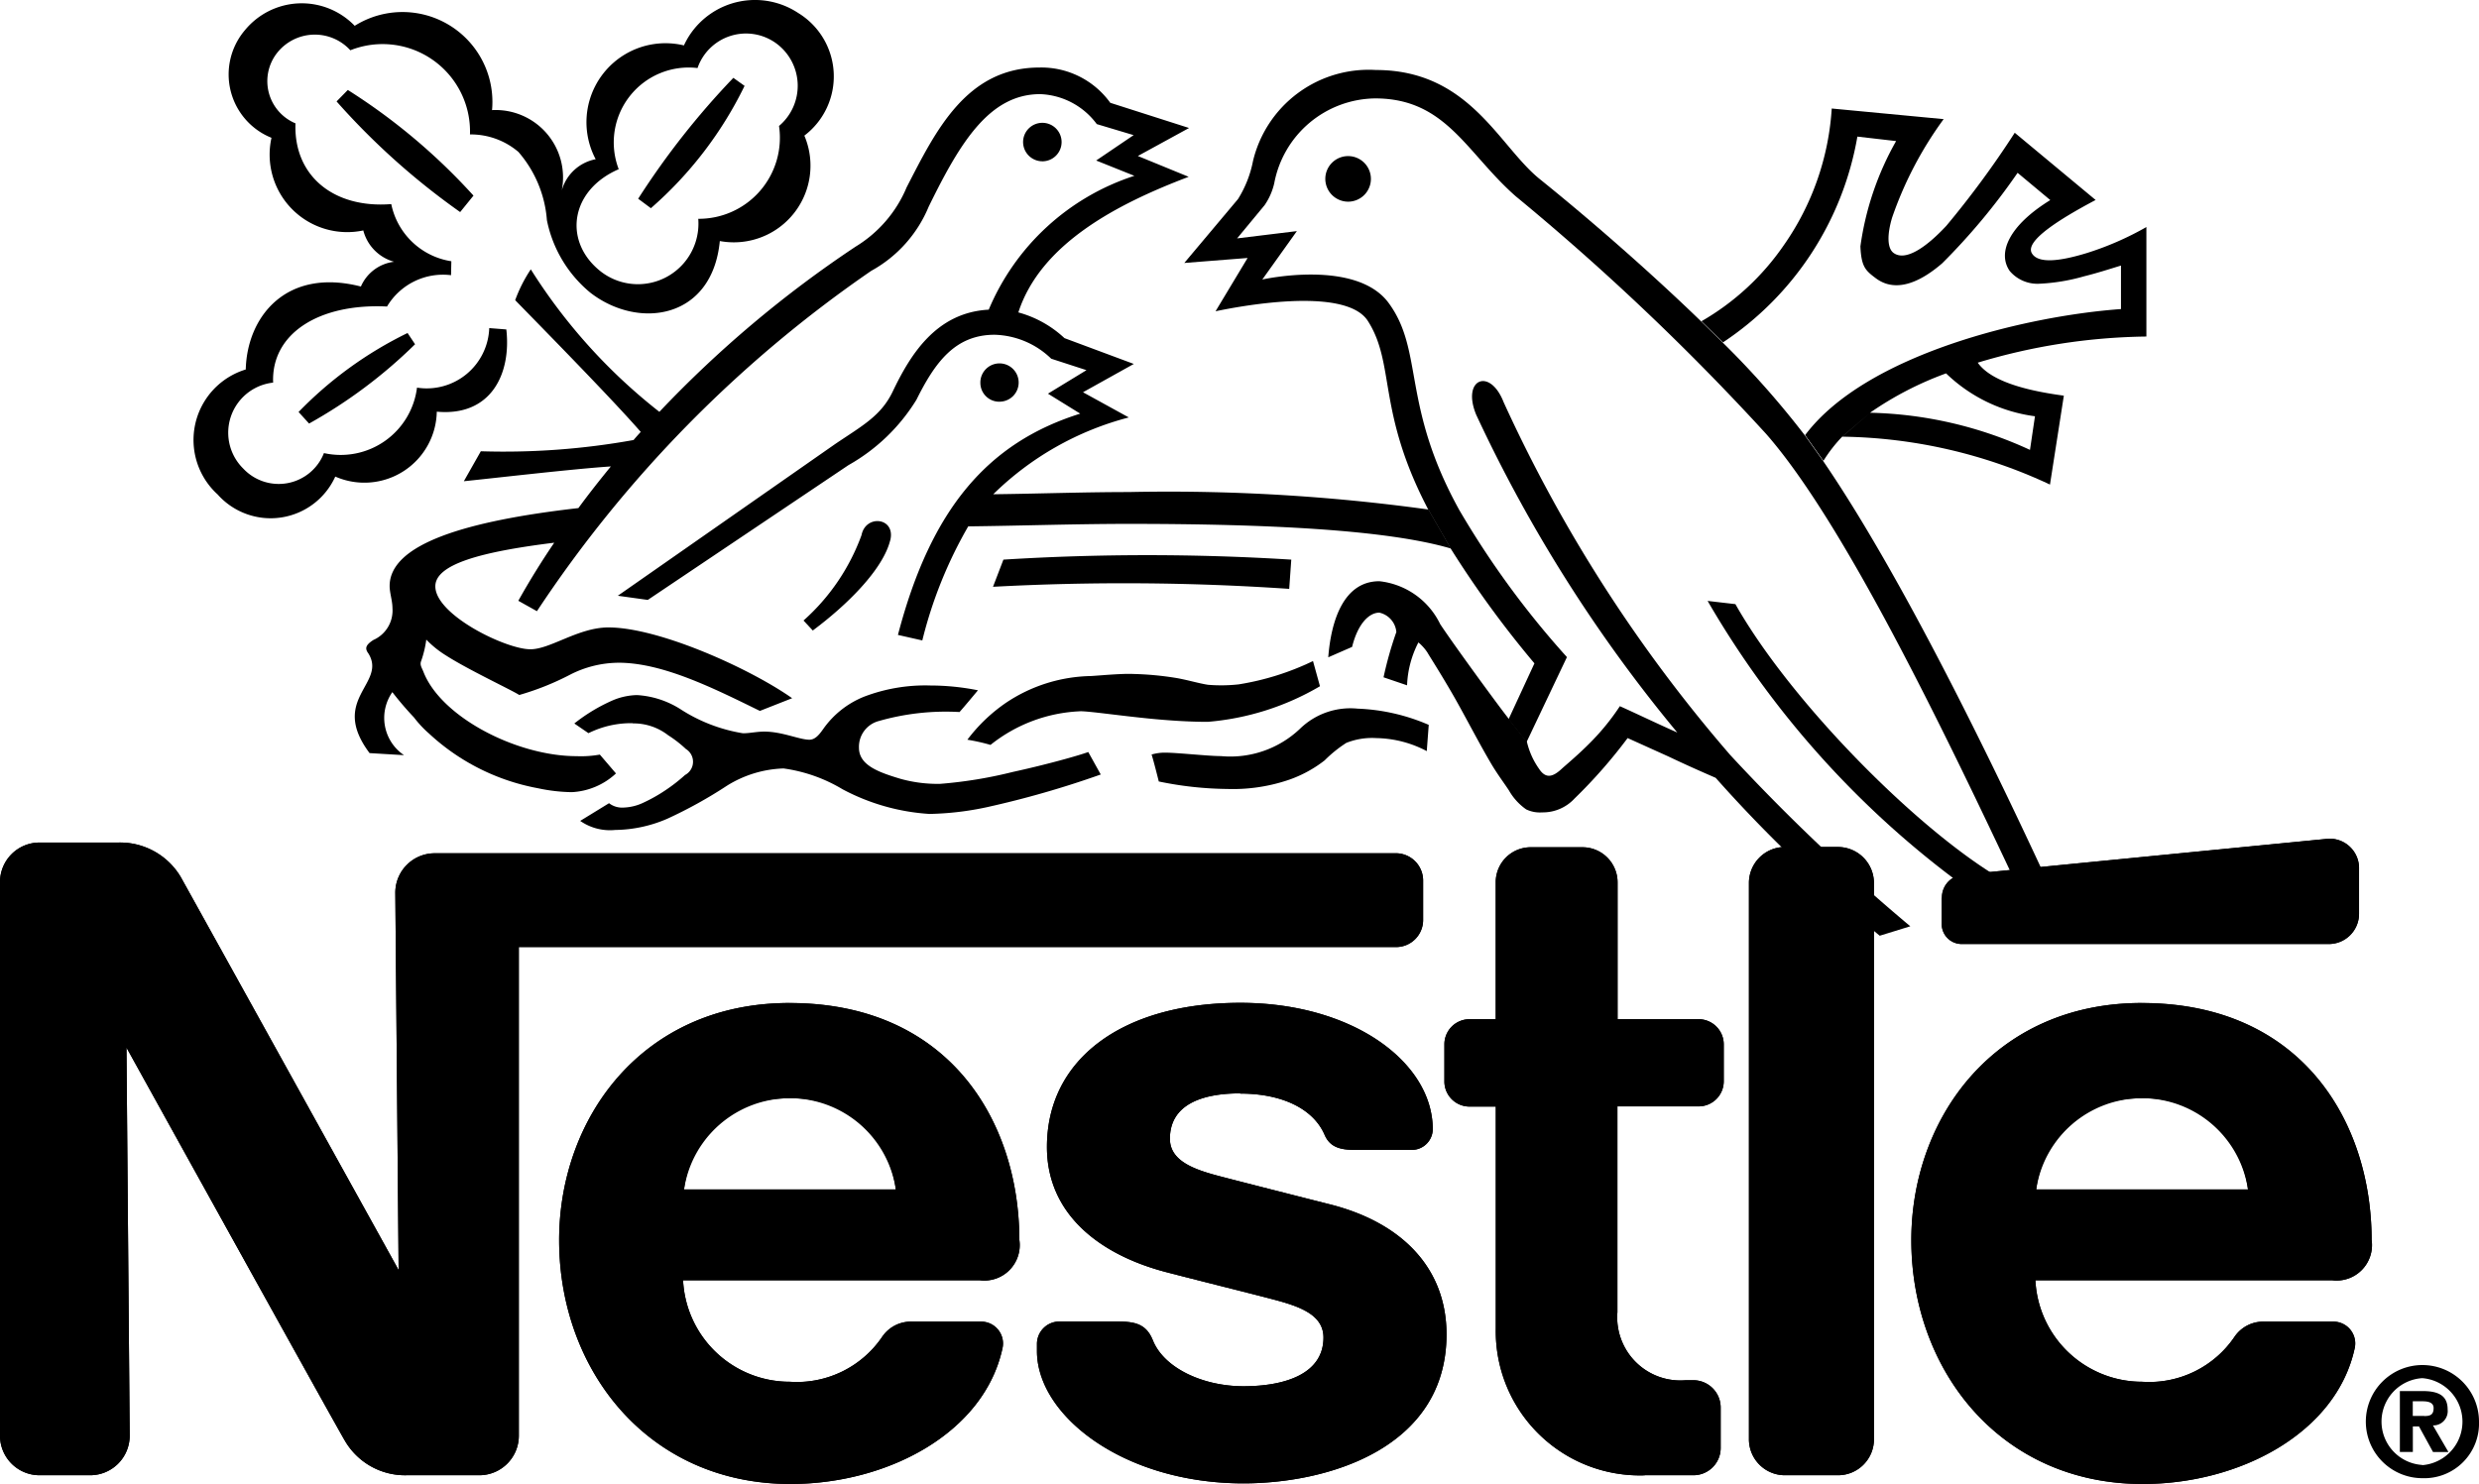<svg xmlns="http://www.w3.org/2000/svg" width="99.277" height="59.451" viewBox="0 0 99.277 59.451"><path d="M1012.38,800.726a.767.767,0,1,0-.755-.8v.042a.755.755,0,0,0,.755.759Zm9.139,15.514a6.954,6.954,0,0,0,2.485-.375,4.986,4.986,0,0,0,1.409-.771,5.14,5.14,0,0,1,.867-.7,2.78,2.78,0,0,1,1.2-.192,4.478,4.478,0,0,1,2.022.521l.079-1.051a7.916,7.916,0,0,0-2.852-.65,2.892,2.892,0,0,0-2.285.788,4.05,4.05,0,0,1-3.189,1.113c-.513,0-1.739-.138-2.239-.138a1.892,1.892,0,0,0-.534.075c.092.288.288,1.08.288,1.08a14.094,14.094,0,0,0,2.743.3Zm-5.9-3.114c.388,0,1.518.171,2.827.3.742.071,1.534.125,2.285.125a10.574,10.574,0,0,0,4.494-1.426l-.279-1.009a10.705,10.705,0,0,1-2.977.934,6.384,6.384,0,0,1-1.226.017c-.354-.054-.78-.183-1.238-.267a12.486,12.486,0,0,0-1.759-.167c-.458-.021-1.284.058-1.688.083a6.3,6.3,0,0,0-3.406,1.071,6.6,6.6,0,0,0-1.547,1.48,7.862,7.862,0,0,1,.926.208,6.15,6.15,0,0,1,3.59-1.347Z" transform="translate(-972.364 -784.635)" fill-rule="evenodd"/><path d="M636.139,829.928a2.26,2.26,0,0,1,1.413.475,4.743,4.743,0,0,1,.709.55.6.6,0,0,1-.033,1.042,6.667,6.667,0,0,1-.788.613,6.289,6.289,0,0,1-.855.484,2,2,0,0,1-.817.208.86.86,0,0,1-.584-.175l-1.155.709a2.09,2.09,0,0,0,1.405.363,5.393,5.393,0,0,0,2.085-.45,18.1,18.1,0,0,0,2.393-1.326,4.548,4.548,0,0,1,2.26-.688,6.241,6.241,0,0,1,2.364.834,8.529,8.529,0,0,0,3.477.988,11.857,11.857,0,0,0,2.306-.271,38.541,38.541,0,0,0,4.557-1.309l-.5-.9c-.375.138-1.655.5-3.031.8a17.7,17.7,0,0,1-2.9.475,5.537,5.537,0,0,1-1.584-.2c-.875-.263-1.668-.542-1.668-1.247a1.067,1.067,0,0,1,.8-1.071,9.744,9.744,0,0,1,3.227-.359c.146-.158.738-.871.738-.871a9.786,9.786,0,0,0-1.905-.192,6.862,6.862,0,0,0-2.639.442,3.661,3.661,0,0,0-1.643,1.288c-.158.225-.325.442-.563.442-.4,0-1.088-.325-1.805-.325-.313,0-.58.067-.855.067a6.518,6.518,0,0,1-2.527-.98,3.649,3.649,0,0,0-1.718-.55,2.644,2.644,0,0,0-.946.2,6.967,6.967,0,0,0-1.563.938l.567.388a3.83,3.83,0,0,1,1.772-.4Zm51.16,8.13a78.619,78.619,0,0,1-7.217-6.867,59.034,59.034,0,0,1-9.072-14.13c-.55-1.409-1.689-.93-1.1.5a58.726,58.726,0,0,0,8.055,12.733c-.792-.35-1.772-.821-2.3-1.055a9.329,9.329,0,0,1-1.088,1.359c-.534.554-1.08,1-1.251,1.159-.375.346-.646.375-.9-.013a3.078,3.078,0,0,1-.484-1.08l-.721-.913c-.388-.484-2.2-2.964-2.752-3.8a3.07,3.07,0,0,0-2.435-1.718c-1.438,0-1.935,1.593-2.047,3.048l.955-.417c.221-.9.663-1.372,1.092-1.372a.873.873,0,0,1,.68.776,14.781,14.781,0,0,0-.513,1.814l.942.321a4.074,4.074,0,0,1,.454-1.718,1.858,1.858,0,0,1,.359.4c.063.117.525.826,1.067,1.772.479.842,1.013,1.884,1.505,2.714.238.4.509.759.692,1.038a2.339,2.339,0,0,0,.692.763,1.257,1.257,0,0,0,.638.121,1.729,1.729,0,0,0,1.3-.555,20.4,20.4,0,0,0,2.126-2.422l1.626.734c.63.3,1.263.584,1.9.859a56.2,56.2,0,0,0,4.561,4.578l1.1.976c.3.263.6.517.909.771l1.226-.379Z" transform="translate(-610.794 -800.95)" fill-rule="evenodd"/><path d="M1254.867,551.133c-2.781-6.091-6.45-13.579-9.585-18.165l-.734-1.03a35.874,35.874,0,0,0-3.29-3.719l-.863-.846c-2.172-2.105-4.611-4.211-6.471-5.708-1.638-1.322-2.806-4.365-6.558-4.365a4.761,4.761,0,0,0-4.92,3.648,4.487,4.487,0,0,1-.6,1.522l-2.151,2.56,2.535-.2-1.284,2.135c.738-.154,5.182-1.046,6.1.388,1.109,1.739.354,3.623,2.427,7.571l.9,1.563a40.861,40.861,0,0,0,3.344,4.582l-1.038,2.243.721.913,1.618-3.406a35.626,35.626,0,0,1-4.315-5.9c-2.318-4.2-1.409-6.358-2.823-8.284-1.309-1.784-5.061-.942-5.061-.942l1.384-1.939-2.393.292,1.1-1.33a2.534,2.534,0,0,0,.388-.884,4.165,4.165,0,0,1,4.04-3.394c2.839,0,3.652,2.18,5.628,3.919a98.311,98.311,0,0,1,10.027,9.518c3.094,3.527,7.054,11.728,10.1,18.2-3.327-1.622-8.968-7.2-11.328-11.378l-1.113-.129a37.306,37.306,0,0,0,13.358,13.458l.855-.888Z" transform="translate(-1172.267 -514.496)" fill-rule="evenodd"/><path d="M744.334,538.312a13.284,13.284,0,0,1,3.044-1.576,6.3,6.3,0,0,0,3.56,1.718l-.2,1.347a16.073,16.073,0,0,0-6.4-1.488l-1.117.959a20.206,20.206,0,0,1,8.318,1.918l.555-3.561c-1.1-.15-2.848-.467-3.448-1.322a24.263,24.263,0,0,1,6.754-1.047v-4.386a12.118,12.118,0,0,1-2.4,1.046c-1.013.309-1.935.446-2.189,0-.279-.492,1.117-1.367,2.556-2.13l-3.239-2.693a37.535,37.535,0,0,1-2.743,3.731c-.809.867-1.639,1.434-2.114,1.08-.25-.188-.259-.73-.054-1.413a14.83,14.83,0,0,1,2.064-3.944l-4.482-.425a10.707,10.707,0,0,1-1.918,5.474,10.13,10.13,0,0,1-3.3,3.048l.863.846a12.438,12.438,0,0,0,5.382-8.243l1.551.179a11.784,11.784,0,0,0-1.43,4.219c.037.817.2.963.617,1.276.78.584,1.743.192,2.66-.6a25.648,25.648,0,0,0,3.018-3.623l1.309,1.092c-1.659,1.021-2.13,2.118-1.622,2.843a1.456,1.456,0,0,0,1.155.509,7.738,7.738,0,0,0,1.826-.3c.479-.117,1-.284,1.472-.429v1.743c-3.773.271-10.21,1.8-12.649,5.049l.734,1.03a5.8,5.8,0,0,1,.759-.976l1.113-.951ZM695,529.74l.509.379a15.488,15.488,0,0,0,3.752-4.9l-.45-.321A31.72,31.72,0,0,0,695,529.74Z" transform="translate(-669.443 -521.779)" fill-rule="evenodd"/><path d="M284.957,456.826a3,3,0,0,1,3.156-4.052,2.054,2.054,0,0,1,3.164-.98,2.107,2.107,0,0,1,.1,3.3,3.247,3.247,0,0,1-3.235,3.719,2.425,2.425,0,0,1-4.036,2C282.756,459.627,283.039,457.659,284.957,456.826Zm-.921-.4a1.751,1.751,0,0,0-1.359,1.247,2.7,2.7,0,0,0-2.793-3.214,3.6,3.6,0,0,0-5.5-3.377,2.945,2.945,0,0,0-4.4.179,2.736,2.736,0,0,0,1.067,4.307,3.106,3.106,0,0,0,3.677,3.711,1.759,1.759,0,0,0,1.234,1.255,1.665,1.665,0,0,0-1.33.992c-3.01-.771-4.561,1.226-4.611,3.323a2.951,2.951,0,0,0-1.126,5.007,2.841,2.841,0,0,0,4.711-.717,2.9,2.9,0,0,0,4.065-2.6c2.16.2,2.989-1.5,2.785-3.294l-.684-.054a2.506,2.506,0,0,1-2.893,2.385,3.079,3.079,0,0,1-3.727,2.622,1.945,1.945,0,0,1-3.227.625,2.018,2.018,0,0,1,1.192-3.448c-.079-1.964,1.834-3.181,4.561-3.048a2.608,2.608,0,0,1,2.564-1.255l.012-.559a2.909,2.909,0,0,1-2.406-2.289c-2.322.183-3.915-1.147-3.836-3.235a1.831,1.831,0,0,1-.742-2.814,1.925,1.925,0,0,1,2.939-.113A3.5,3.5,0,0,1,279,455.433a2.939,2.939,0,0,1,1.939.7,4.706,4.706,0,0,1,1.142,2.735,5.047,5.047,0,0,0,1.734,2.9c1.918,1.493,4.886,1.088,5.191-2.064a3.071,3.071,0,0,0,3.385-4.223,2.976,2.976,0,0,0-.25-4.915,3.137,3.137,0,0,0-4.344.888,3.35,3.35,0,0,0-.229.413,3.164,3.164,0,0,0-3.535,4.557Zm11.795,15.268c.229-.917-.984-1.055-1.151-.208a8.438,8.438,0,0,1-2.322,3.419l.371.4c1.372-1.021,2.806-2.439,3.1-3.611Zm6.087-15.184a.771.771,0,1,0-.767-.771A.773.773,0,0,0,301.917,456.509Zm11.336.7a.913.913,0,1,1,.913.917h0a.916.916,0,0,1-.913-.917Zm-1.447,16.427a97.7,97.7,0,0,0-11.861-.083l.417-1.088a92.762,92.762,0,0,1,11.528,0l-.083,1.172Z" transform="translate(-260.179 -450.048)" fill-rule="evenodd"/><path d="M372.556,539.923a13.26,13.26,0,0,0,.863,1.009,4.366,4.366,0,0,0,.621.663,8.727,8.727,0,0,0,4.344,2.176,6.861,6.861,0,0,0,1.355.158,2.8,2.8,0,0,0,1.772-.75l-.646-.755a4.27,4.27,0,0,1-.93.063c-2.4,0-5.437-1.568-6.137-3.385-.071-.179-.154-.275-.083-.442a4.364,4.364,0,0,0,.2-.842,4.036,4.036,0,0,0,.8.642c.892.571,2.589,1.363,2.923,1.576a10.854,10.854,0,0,0,2.01-.8,4.313,4.313,0,0,1,1.968-.492c1.751,0,3.765,1,5.658,1.93l1.292-.509c-1.68-1.184-5.328-2.835-7.359-2.835-1.2,0-2.322.875-3.123.875-.984,0-3.807-1.376-3.807-2.522,0-.884,1.826-1.384,4.761-1.747q-.769,1.132-1.438,2.326l.746.417a49.982,49.982,0,0,1,13.387-13.633,5.2,5.2,0,0,0,2.3-2.568c1.247-2.547,2.422-4.511,4.465-4.511a2.95,2.95,0,0,1,2.268,1.2l1.476.442-1.5,1.017,1.53.613a9.5,9.5,0,0,0-5.833,5.362c-2.126.112-3.156,1.839-3.848,3.285-.471.976-1.217,1.363-2.306,2.1l-8.7,6.075,1.2.167,8.038-5.4a7.53,7.53,0,0,0,2.723-2.622c.742-1.493,1.547-2.6,3.127-2.6a3.379,3.379,0,0,1,2.268.959l1.413.459-1.543.942,1.292.8c-3.694,1.159-5.979,3.807-7.3,8.864l.976.221a17.476,17.476,0,0,1,1.839-4.569c2.135-.025,4.3-.1,6.425-.1,5.666,0,10.373.242,12.908.988l-.9-1.563a75.892,75.892,0,0,0-12.011-.7c-1.793,0-3.615.067-5.42.088a12.086,12.086,0,0,1,5.428-3.077l-1.834-1.009,2.035-1.134-2.777-1.034a4.375,4.375,0,0,0-1.847-1.03c.888-2.735,3.915-4.332,6.821-5.432l-2.035-.834,2.051-1.122-3.156-1.009a3.4,3.4,0,0,0-2.835-1.413c-2.931,0-4.161,2.547-5.32,4.8a5.062,5.062,0,0,1-2.039,2.372,45.508,45.508,0,0,0-7.863,6.621,22.373,22.373,0,0,1-5.149-5.708,5.749,5.749,0,0,0-.625,1.234c.3.317,3.744,3.8,5.028,5.278-.1.108-.192.213-.288.325a29.259,29.259,0,0,1-6.116.45l-.68,1.2c.9-.088,4.428-.5,5.887-.592-.446.546-.884,1.1-1.3,1.668-4.532.517-7.559,1.447-7.559,3.123,0,.275.113.592.113.884a1.289,1.289,0,0,1-.763,1.276c-.325.208-.346.346-.2.542.75,1.213-1.584,1.818.046,3.99l1.38.083a1.8,1.8,0,0,1-.463-2.531ZM370.772,515.8l-.45.459a28.673,28.673,0,0,0,4.949,4.432l.534-.659a24.332,24.332,0,0,0-5.032-4.232ZM368.8,528.7l.421.463a19.766,19.766,0,0,0,4.244-3.177l-.3-.45A15.566,15.566,0,0,0,368.8,528.7Z" transform="translate(-356.843 -512.196)" fill-rule="evenodd"/><path d="M671.753,1257.573a1.442,1.442,0,0,0-1.438-1.443h-2.13a1.44,1.44,0,0,0-1.438,1.443h0v22.28a1.441,1.441,0,0,0,1.434,1.443h2.135a1.439,1.439,0,0,0,1.438-1.443h0v-22.28Zm2.714.592v1.059a.8.8,0,0,0,.8.792h14.7a1.212,1.212,0,0,0,1.213-1.213v-1.793a1.18,1.18,0,0,0-1.217-1.213s-14.209,1.393-14.667,1.447a.911.911,0,0,0-.821.921Zm-11.9,23.135a5.773,5.773,0,0,1-5.958-5.858l0-8.914H655.56a1.006,1.006,0,0,1-1.009-1v-1.5a1.006,1.006,0,0,1,1.009-1h1.046l0-5.483a1.4,1.4,0,0,1,1.4-1.405h2.08a1.406,1.406,0,0,1,1.4,1.409v5.478h3.239a1.01,1.01,0,0,1,1.013,1v1.493a1.006,1.006,0,0,1-1.009,1H661.48l0,8.247a2.528,2.528,0,0,0,2.735,2.723l.3,0a1.094,1.094,0,0,1,1.1,1.092v1.622a1.091,1.091,0,0,1-1.092,1.092h0l-1.947,0Zm-34.242-18.92c-5.912,0-9.227,4.628-9.227,9.5,0,5.195,3.552,9.768,9.264,9.768,3.911,0,7.767-2.06,8.493-5.445a.875.875,0,0,0-.855-1.059h-2.793a1.388,1.388,0,0,0-1.172.609,4.129,4.129,0,0,1-3.7,1.8,4.275,4.275,0,0,1-4.273-4.065h11.882a1.416,1.416,0,0,0,1.584-1.605c0-4.757-2.806-9.5-9.2-9.5Zm0,3.815a4.17,4.17,0,0,1,4.257,3.652H624.1A4.137,4.137,0,0,1,628.327,1266.2Zm54.15-3.815c-5.912,0-9.226,4.628-9.226,9.5,0,5.195,3.552,9.768,9.264,9.768,3.911,0,7.767-2.06,8.493-5.445a.874.874,0,0,0-.851-1.059h-2.793a1.389,1.389,0,0,0-1.172.609,4.128,4.128,0,0,1-3.7,1.8,4.275,4.275,0,0,1-4.273-4.065H690.1a1.418,1.418,0,0,0,1.584-1.605c0-4.757-2.814-9.5-9.21-9.5Zm0,3.815a4.167,4.167,0,0,1,4.257,3.652h-8.48A4.137,4.137,0,0,1,682.476,1266.2Z" transform="translate(-596.707 -1222.2)" fill-rule="evenodd"/><path d="M137.9,1260.125H99.411a1.579,1.579,0,0,0-1.58,1.58v0l.133,15.117s-8.3-14.984-8.726-15.747a2.824,2.824,0,0,0-2.489-1.38H83.584A1.584,1.584,0,0,0,82,1261.284h0v22.172a1.584,1.584,0,0,0,1.584,1.584h2.03a1.584,1.584,0,0,0,1.58-1.588l-.129-15.543s8.376,15.13,8.734,15.726a2.788,2.788,0,0,0,2.485,1.405h2.91a1.584,1.584,0,0,0,1.584-1.584h0v-19.574h35.13a1.083,1.083,0,0,0,1.084-1.076V1261.2a1.093,1.093,0,0,0-1.092-1.076Z" transform="translate(-82 -1225.944)" fill-rule="evenodd"/><path d="M1086.242,1417.235c1.676,0,2.927.609,3.377,1.655.217.5.638.6,1.213.6h2.3a.838.838,0,0,0,.817-.825c0-2.677-3.189-5.066-7.709-5.066-4.674,0-7.742,2.226-7.742,5.774,0,2.714,2.143,4.328,4.782,5.016,1.2.313,3.252.821,4.253,1.084,1.076.283,2.039.613,2.039,1.534,0,1.455-1.534,1.951-3.21,1.951-1.589,0-3.169-.709-3.623-1.843-.263-.655-.721-.75-1.422-.75h-2.339a.9.9,0,0,0-.88.884v.3c0,2.589,3.473,5.3,8.268,5.3,3.4,0,8.134-1.413,8.134-5.97,0-2.639-1.768-4.465-4.64-5.2-1.126-.284-3.823-.971-4.411-1.126-1.047-.271-2.026-.613-2.026-1.509,0-1.355,1.251-1.818,2.818-1.818Z" transform="translate(-1036.571 -1373.427)" fill-rule="evenodd"/><path d="M671.753,1257.573a1.442,1.442,0,0,0-1.438-1.443h-2.13a1.44,1.44,0,0,0-1.438,1.443h0v22.28a1.441,1.441,0,0,0,1.434,1.443h2.135a1.439,1.439,0,0,0,1.438-1.443h0v-22.28Zm2.714.592v1.059a.8.8,0,0,0,.8.792h14.7a1.212,1.212,0,0,0,1.213-1.213v-1.793a1.179,1.179,0,0,0-1.217-1.213s-14.209,1.393-14.667,1.447a.911.911,0,0,0-.821.921Zm-11.9,23.135a5.773,5.773,0,0,1-5.958-5.858l0-8.914H655.56a1.006,1.006,0,0,1-1.009-1v-1.5a1.006,1.006,0,0,1,1.009-1h1.047l0-5.483a1.4,1.4,0,0,1,1.4-1.405h2.08a1.406,1.406,0,0,1,1.4,1.409v5.478h3.239a1.01,1.01,0,0,1,1.013,1v1.493a1.006,1.006,0,0,1-1.009,1H661.48l0,8.247a2.528,2.528,0,0,0,2.735,2.723l.3,0a1.094,1.094,0,0,1,1.1,1.092v1.622a1.091,1.091,0,0,1-1.092,1.092h0l-1.947,0Zm-25.036-9.423c0-4.753-2.814-9.5-9.206-9.5-5.912,0-9.226,4.628-9.226,9.5,0,5.195,3.552,9.768,9.264,9.768,3.911,0,7.767-2.06,8.493-5.445a.875.875,0,0,0-.855-1.059h-2.793a1.388,1.388,0,0,0-1.172.609,4.129,4.129,0,0,1-3.7,1.8,4.275,4.275,0,0,1-4.273-4.065h11.882a1.424,1.424,0,0,0,1.589-1.609Zm-13.429-2.03a4.287,4.287,0,0,1,8.48,0Zm67.583,2.03c0-4.753-2.814-9.5-9.206-9.5-5.912,0-9.227,4.628-9.227,9.5,0,5.195,3.552,9.768,9.264,9.768,3.911,0,7.767-2.06,8.493-5.445a.874.874,0,0,0-.85-1.059h-2.793a1.388,1.388,0,0,0-1.172.609,4.129,4.129,0,0,1-3.7,1.8,4.276,4.276,0,0,1-4.273-4.065h11.886a1.423,1.423,0,0,0,1.58-1.609Zm-13.433-2.03a4.287,4.287,0,0,1,8.48,0Z" transform="translate(-596.707 -1222.2)" fill-rule="evenodd"/><path d="M137.9,1260.125H99.411a1.579,1.579,0,0,0-1.58,1.58v0l.133,15.117s-8.3-14.984-8.726-15.747a2.824,2.824,0,0,0-2.489-1.38H83.584A1.584,1.584,0,0,0,82,1261.284h0v22.172a1.584,1.584,0,0,0,1.584,1.584h2.03a1.584,1.584,0,0,0,1.58-1.588l-.129-15.543s8.376,15.13,8.734,15.726a2.788,2.788,0,0,0,2.485,1.405h2.91a1.584,1.584,0,0,0,1.584-1.584h0v-19.574h35.13a1.083,1.083,0,0,0,1.084-1.076V1261.2a1.093,1.093,0,0,0-1.092-1.076Z" transform="translate(-82 -1225.944)" fill-rule="evenodd"/><path d="M1086.242,1417.235c1.676,0,2.927.609,3.377,1.655.217.5.638.6,1.213.6h2.3a.838.838,0,0,0,.817-.825c0-2.677-3.189-5.066-7.709-5.066-4.674,0-7.742,2.226-7.742,5.774,0,2.714,2.143,4.328,4.782,5.016,1.2.313,3.252.821,4.253,1.084,1.076.283,2.039.613,2.039,1.534,0,1.455-1.534,1.951-3.21,1.951-1.589,0-3.169-.709-3.623-1.843-.263-.655-.721-.75-1.422-.75h-2.339a.9.9,0,0,0-.88.884v.3c0,2.589,3.473,5.3,8.268,5.3,3.4,0,8.134-1.413,8.134-5.97,0-2.639-1.768-4.465-4.64-5.2-1.126-.284-3.823-.971-4.411-1.126-1.047-.271-2.026-.613-2.026-1.509,0-1.355,1.251-1.818,2.818-1.818Zm46.958,14.355h-.521v-2.439h.913c.63,0,1,.179,1,.738a.573.573,0,0,1-.588.638l.621,1.067h-.617l-.563-1.026h-.246v1.021Zm.459-1.438c.233,0,.371-.05.371-.321,0-.25-.271-.271-.467-.271h-.367v.588h.463Zm-.083,2.489a2.266,2.266,0,1,1,2.272-2.268A2.192,2.192,0,0,1,1133.575,1432.641Zm0-4.007a1.742,1.742,0,0,0,0,3.477v.008a1.748,1.748,0,0,0,0-3.485Z" transform="translate(-1036.571 -1373.427)" fill-rule="evenodd"/></svg>